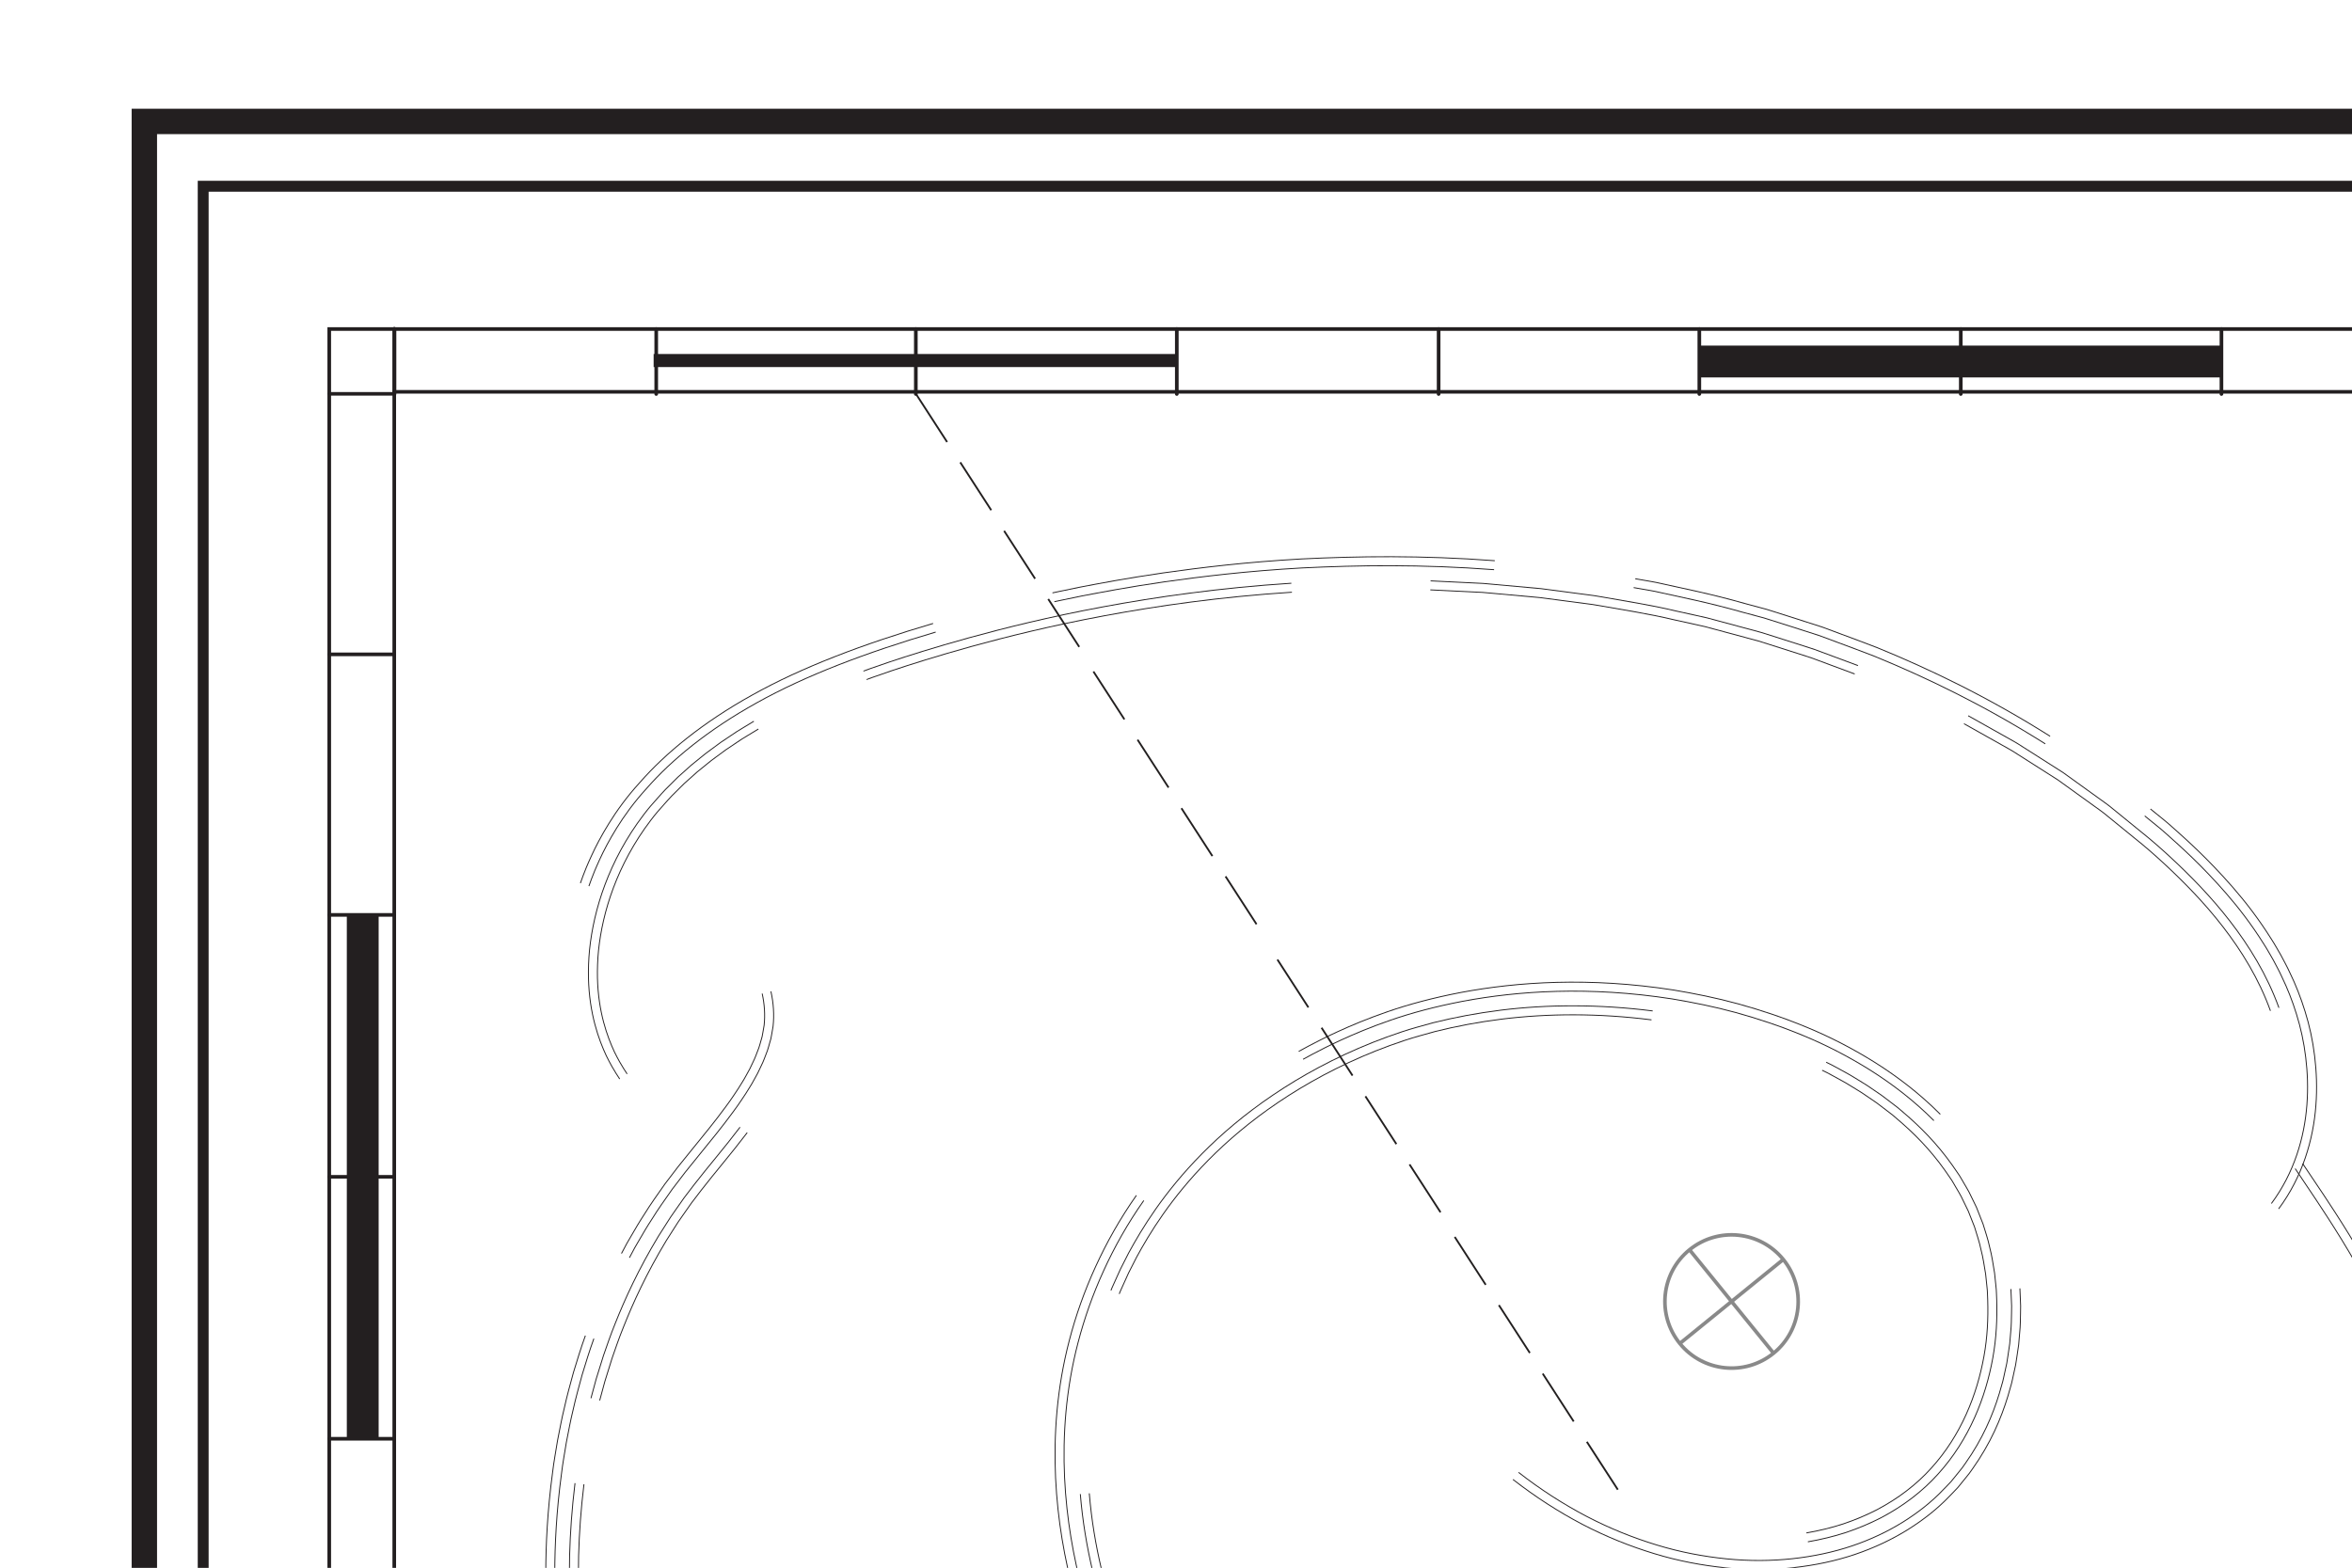 <?xml version="1.0" encoding="UTF-8"?>
<svg id="a" data-name="Layer 1" xmlns="http://www.w3.org/2000/svg" width="9.002in" height="6.002in" viewBox="0 0 648.177 432.177">
  <g>
    <g>
      <g>
        <line x1="445.855" y1="410.621" x2="437.317" y2="397.43" fill="none" stroke="#221f1f" stroke-miterlimit="10" stroke-width=".5"/>
        <line x1="433.692" y1="391.828" x2="425.154" y2="378.637" fill="none" stroke="#221f1f" stroke-miterlimit="10" stroke-width=".5"/>
        <line x1="421.606" y1="372.942" x2="413.068" y2="359.751" fill="none" stroke="#221f1f" stroke-miterlimit="10" stroke-width=".5"/>
        <line x1="409.442" y1="354.149" x2="400.905" y2="340.958" fill="none" stroke="#221f1f" stroke-miterlimit="10" stroke-width=".5"/>
      </g>
      <g>
        <line x1="396.989" y1="334.164" x2="388.451" y2="320.973" fill="none" stroke="#221f1f" stroke-miterlimit="10" stroke-width=".5"/>
        <line x1="384.826" y1="315.372" x2="376.288" y2="302.181" fill="none" stroke="#221f1f" stroke-miterlimit="10" stroke-width=".5"/>
        <line x1="372.74" y1="296.486" x2="364.202" y2="283.295" fill="none" stroke="#221f1f" stroke-miterlimit="10" stroke-width=".5"/>
        <line x1="360.577" y1="277.693" x2="352.039" y2="264.502" fill="none" stroke="#221f1f" stroke-miterlimit="10" stroke-width=".5"/>
      </g>
    </g>
    <g>
      <g>
        <line x1="346.284" y1="254.769" x2="337.746" y2="241.578" fill="none" stroke="#221f1f" stroke-miterlimit="10" stroke-width=".5"/>
        <line x1="334.121" y1="235.976" x2="325.583" y2="222.785" fill="none" stroke="#221f1f" stroke-miterlimit="10" stroke-width=".5"/>
        <line x1="322.035" y1="217.09" x2="313.497" y2="203.899" fill="none" stroke="#221f1f" stroke-miterlimit="10" stroke-width=".5"/>
        <line x1="309.872" y1="198.297" x2="301.334" y2="185.106" fill="none" stroke="#221f1f" stroke-miterlimit="10" stroke-width=".5"/>
      </g>
      <g>
        <line x1="297.418" y1="178.313" x2="288.881" y2="165.121" fill="none" stroke="#221f1f" stroke-miterlimit="10" stroke-width=".5"/>
        <line x1="285.255" y1="159.52" x2="276.718" y2="146.329" fill="none" stroke="#221f1f" stroke-miterlimit="10" stroke-width=".5"/>
        <line x1="273.169" y1="140.634" x2="264.632" y2="127.443" fill="none" stroke="#221f1f" stroke-miterlimit="10" stroke-width=".5"/>
        <line x1="261.006" y1="121.841" x2="252.468" y2="108.65" fill="none" stroke="#221f1f" stroke-miterlimit="10" stroke-width=".5"/>
      </g>
    </g>
  </g>
  <g>
    <rect x="-396.473" y="469.712" width="3386.58" height="2514.089" transform="translate(-429.939 3023.574) rotate(-90)" fill="none" stroke="#231f20" stroke-linecap="round" stroke-miterlimit="10" stroke-width="7"/>
    <rect x="-379.506" y="486.834" width="3353.392" height="2482.402" transform="translate(-430.845 3025.225) rotate(-90)" fill="none" stroke="#231f20" stroke-linecap="round" stroke-miterlimit="10" stroke-width="3"/>
    <rect x="-341.031" y="522.452" width="3275.615" height="2412.095" transform="translate(-431.722 3025.276) rotate(-90)" fill="none" stroke="#231f20" stroke-linecap="round" stroke-miterlimit="10"/>
    <rect x="-323.163" y="539.815" width="3239.88" height="2376.261" transform="translate(-431.169 3024.723) rotate(-90)" fill="none" stroke="#231f20" stroke-linecap="round" stroke-miterlimit="10"/>
    <line x1="90.729" y1="108.559" x2="108.646" y2="108.559" fill="none" stroke="#231f20" stroke-linecap="round" stroke-miterlimit="10"/>
    <g>
      <line x1="90.729" y1="396.587" x2="108.646" y2="396.587" fill="none" stroke="#231f20" stroke-linecap="round" stroke-miterlimit="10"/>
      <line x1="90.729" y1="324.381" x2="108.646" y2="324.381" fill="none" stroke="#231f20" stroke-linecap="round" stroke-miterlimit="10"/>
      <line x1="90.729" y1="252.187" x2="108.646" y2="252.187" fill="none" stroke="#231f20" stroke-linecap="round" stroke-miterlimit="10"/>
      <line x1="90.729" y1="180.373" x2="108.646" y2="180.373" fill="none" stroke="#231f20" stroke-linecap="round" stroke-miterlimit="10"/>
      <rect x="27.958" y="320.025" width="144" height="8.773" transform="translate(-224.453 424.369) rotate(-90)" fill="#231f20" stroke-width="0"/>
    </g>
    <line x1="108.646" y1="90.623" x2="108.646" y2="108.54" fill="none" stroke="#231f20" stroke-linecap="round" stroke-miterlimit="10"/>
    <line x1="180.842" y1="108.608" x2="180.842" y2="90.692" fill="none" stroke="#231f20" stroke-linecap="round" stroke-miterlimit="10"/>
    <line x1="108.714" y1="108.608" x2="108.714" y2="90.692" fill="none" stroke="#231f20" stroke-linecap="round" stroke-miterlimit="10"/>
    <line x1="36.875" y1="108.608" x2="36.875" y2="90.692" fill="none" stroke="#231f20" stroke-linecap="round" stroke-miterlimit="10"/>
    <line x1="612.206" y1="108.608" x2="612.206" y2="90.692" fill="none" stroke="#231f20" stroke-linecap="round" stroke-miterlimit="10"/>
    <line x1="540.368" y1="108.608" x2="540.368" y2="90.692" fill="none" stroke="#231f20" stroke-linecap="round" stroke-miterlimit="10"/>
    <line x1="468.313" y1="108.608" x2="468.313" y2="90.692" fill="none" stroke="#231f20" stroke-linecap="round" stroke-miterlimit="10"/>
    <line x1="396.464" y1="108.608" x2="396.464" y2="90.692" fill="none" stroke="#231f20" stroke-linecap="round" stroke-miterlimit="10"/>
    <line x1="324.309" y1="108.608" x2="324.309" y2="90.692" fill="none" stroke="#231f20" stroke-linecap="round" stroke-miterlimit="10"/>
    <line x1="252.388" y1="108.608" x2="252.388" y2="90.692" fill="none" stroke="#231f20" stroke-linecap="round" stroke-miterlimit="10"/>
    <rect x="468.206" y="95.264" width="144" height="8.773" transform="translate(1080.412 199.3) rotate(180)" fill="#231f20" stroke-width="0"/>
    <rect x="180.13" y="97.579" width="144" height="3.6" transform="translate(504.26 198.759) rotate(180)" fill="#231f20" stroke-width="0"/>
  </g>
  <g>
    <g>
      <g>
        <path d="m416.957,407.81c6.167,4.81,12.582,8.932,19.107,12.356,6.533,3.414,13.197,6.074,19.815,8.085,6.617,2.025,13.231,3.257,19.663,3.908,6.436.652,12.716.607,18.706-.044,5.988-.649,11.697-1.869,16.988-3.656,5.289-1.792,10.165-4.104,14.524-6.814,4.348-2.719,8.227-5.791,11.439-9.159.806-.839,1.623-1.647,2.383-2.483.712-.877,1.414-1.742,2.106-2.594,1.446-1.662,2.534-3.496,3.712-5.19,4.461-6.952,7.02-13.759,8.616-19.672.474-1.465.703-2.92,1.028-4.289.15-.687.296-1.359.439-2.015.122-.66.205-1.309.305-1.941.187-1.264.365-2.466.533-3.605.098-1.146.19-2.229.277-3.249.22-2.038.193-3.833.238-5.37.01-.769.043-1.474.029-2.115-.026-.641-.05-1.219-.07-1.732-.087-2.054-.13-3.085-.13-3.085" fill="none" stroke="#231f20" stroke-miterlimit="10" stroke-width=".25"/>
        <path d="m418.49,405.858c6.048,4.716,12.334,8.755,18.723,12.108,6.396,3.343,12.915,5.944,19.381,7.909,6.466,1.98,12.921,3.18,19.191,3.815,6.273.636,12.384.591,18.2-.042,5.815-.63,11.347-1.813,16.461-3.541,5.112-1.732,9.812-3.962,14.004-6.569,4.182-2.616,7.904-5.562,10.982-8.795.773-.805,1.558-1.579,2.288-2.381.683-.843,1.357-1.673,2.021-2.492,1.391-1.593,2.433-3.361,3.568-4.988,4.293-6.687,6.768-13.262,8.313-18.987.461-1.416.68-2.828.995-4.153.145-.666.287-1.316.426-1.952.119-.639.198-1.27.294-1.882.182-1.226.354-2.391.518-3.495.094-1.112.183-2.163.267-3.152.216-1.977.187-3.719.231-5.211.009-.746.043-1.431.029-2.053-.026-.622-.049-1.182-.069-1.681-.083-1.993-.125-2.993-.125-2.993" fill="none" stroke="#231f20" stroke-miterlimit="10" stroke-width=".25"/>
        <path d="m534.719,307.15c-5.606-5.642-11.724-10.321-17.96-14.256-6.248-3.922-12.605-7.162-18.937-9.769-6.328-2.621-12.597-4.699-18.715-6.392-6.124-1.677-12.115-2.867-17.895-3.835-23.197-3.61-43.074-2.248-58.586.669-7.766,1.485-14.501,3.321-20.151,5.274-5.645,1.949-10.233,3.892-13.859,5.556-3.63,1.658-6.287,3.058-8.062,3.987-1.761.957-2.645,1.438-2.645,1.438" fill="none" stroke="#231f20" stroke-miterlimit="10" stroke-width=".25"/>
        <path d="m532.955,308.895c-5.449-5.484-11.417-10.052-17.519-13.902-6.114-3.837-12.348-7.018-18.57-9.578-6.218-2.576-12.386-4.62-18.41-6.287-6.031-1.652-11.935-2.823-17.632-3.779-22.87-3.559-42.476-2.214-57.737.657-7.642,1.461-14.257,3.264-19.806,5.182-5.548,1.915-10.064,3.828-13.63,5.465-3.571,1.631-6.185,3.009-7.931,3.923-1.732.942-2.602,1.414-2.602,1.414" fill="none" stroke="#231f20" stroke-miterlimit="10" stroke-width=".25"/>
        <path d="m313.181,329.494c-4.515,6.401-8.244,13.057-11.293,19.747-3.062,6.688-5.43,13.438-7.166,20.101-3.499,13.341-4.363,26.27-3.822,38.043.566,11.796,2.522,22.495,5.088,31.977,2.572,9.49,5.704,17.798,8.934,25,1.618,3.601,3.264,6.933,4.934,9.985.871,1.505,1.712,2.957,2.522,4.355.405.699.803,1.385,1.193,2.057.381.678.774,1.331,1.203,1.944,1.67,2.479,3.155,4.788,4.597,6.825,1.513,1.987,2.877,3.777,4.09,5.37.59.81,1.21,1.515,1.784,2.178.572.664,1.104,1.281,1.595,1.851.983,1.139,1.803,2.089,2.46,2.85.668.75,1.214,1.272,1.558,1.64.35.362.525.543.525.543" fill="none" stroke="#231f20" stroke-miterlimit="10" stroke-width=".25"/>
        <path d="m315.211,330.921c-4.424,6.272-8.078,12.795-11.066,19.351-3.001,6.554-5.321,13.165-7.021,19.693-3.428,13.068-4.276,25.742-3.745,37.303.556,11.583,2.478,22.11,5.005,31.447,2.533,9.345,5.62,17.535,8.802,24.628,1.593,3.546,3.213,6.825,4.853,9.822.856,1.478,1.682,2.905,2.478,4.279.398.687.789,1.361,1.172,2.022.374.666.76,1.308,1.181,1.91,1.641,2.434,3.099,4.702,4.515,6.703,1.486,1.951,2.825,3.708,4.016,5.272.578.796,1.188,1.488,1.752,2.138.562.652,1.084,1.258,1.567,1.818.965,1.119,1.77,2.052,2.415,2.8.656.737,1.194,1.249,1.531,1.61.344.355.516.533.516.533" fill="none" stroke="#231f20" stroke-miterlimit="10" stroke-width=".25"/>
      </g>
      <g>
        <path d="m498.233,424.995c3.62-.627,7.143-1.476,10.522-2.579,3.369-1.131,6.595-2.49,9.646-4.061,6.074-3.192,11.418-7.26,15.69-12.024,4.302-4.739,7.608-10.06,10.056-15.512,2.451-5.459,4.061-11.048,5.049-16.516.996-5.474,1.228-10.842,1.078-15.943-.078-1.275-.05-2.544-.211-3.783-.13-1.242-.259-2.47-.386-3.684-.407-2.403-.726-4.77-1.328-7.014-.47-2.279-1.223-4.412-1.86-6.522-.404-1.024-.802-2.035-1.196-3.032-.197-.499-.392-.994-.586-1.486-.213-.484-.459-.95-.684-1.421-.458-.939-.911-1.865-1.356-2.778-.462-.905-1.009-1.75-1.497-2.609-.517-.842-.953-1.718-1.516-2.499-.545-.792-1.083-1.572-1.612-2.34-4.315-6.1-9.037-10.759-13.338-14.418-.536-.461-1.062-.912-1.576-1.354-.538-.415-1.064-.82-1.578-1.217-1.037-.784-2.009-1.557-2.967-2.251-.978-.668-1.908-1.304-2.789-1.906-.875-.611-1.713-1.172-2.535-1.652-1.632-.976-3.022-1.898-4.285-2.572-1.255-.687-2.303-1.26-3.141-1.719-.832-.471-1.48-.783-1.912-.991-.431-.211-.647-.316-.647-.316" fill="none" stroke="#231f20" stroke-miterlimit="10" stroke-width=".25"/>
        <path d="m497.82,422.549c3.501-.607,6.903-1.426,10.16-2.489,3.246-1.09,6.347-2.398,9.275-3.905,5.828-3.065,10.926-6.946,15.002-11.494,4.107-4.525,7.276-9.619,9.629-14.861,2.356-5.248,3.912-10.641,4.867-15.926.964-5.292,1.187-10.49,1.042-15.427-.077-1.233-.046-2.463-.204-3.661-.126-1.201-.25-2.389-.372-3.563-.395-2.32-.701-4.61-1.283-6.771-.451-2.2-1.179-4.247-1.789-6.277-.388-.983-.771-1.953-1.15-2.911-.188-.479-.376-.955-.562-1.428-.205-.465-.442-.913-.659-1.365-.44-.902-.875-1.793-1.303-2.67-.444-.87-.972-1.683-1.441-2.51-.499-.811-.914-1.655-1.459-2.407-.526-.764-1.044-1.516-1.555-2.257-4.162-5.885-8.739-10.405-12.923-13.964-.521-.448-1.032-.888-1.532-1.318-.524-.404-1.037-.799-1.538-1.185-1.01-.764-1.956-1.517-2.89-2.194-.955-.652-1.862-1.272-2.722-1.86-.853-.597-1.672-1.144-2.476-1.614-1.597-.953-2.952-1.856-4.189-2.515-1.229-.673-2.254-1.234-3.075-1.683-.814-.462-1.449-.767-1.873-.971-.422-.206-.634-.31-.634-.31" fill="none" stroke="#231f20" stroke-miterlimit="10" stroke-width=".25"/>
        <path d="m455.451,278.66c-14.797-1.875-28.926-1.813-41.919-.204-6.496.818-12.713,1.987-18.614,3.467-2.926.825-5.818,1.57-8.592,2.501-2.779.917-5.477,1.904-8.093,2.945-10.465,4.175-19.594,9.184-27.392,14.458-7.807,5.274-14.284,10.825-19.591,16.198-10.634,10.784-16.575,20.675-20.202,27.334-.862,1.697-1.618,3.184-2.266,4.46-.59,1.304-1.082,2.392-1.476,3.263-.392.872-.686,1.527-.883,1.964-.176.445-.264.669-.264.669" fill="none" stroke="#231f20" stroke-miterlimit="10" stroke-width=".25"/>
        <path d="m455.131,281.121c-14.581-1.848-28.509-1.786-41.297-.202-6.393.805-12.506,1.955-18.302,3.408-2.872.811-5.711,1.541-8.432,2.455-2.727.9-5.379,1.87-7.95,2.893-10.288,4.104-19.265,9.03-26.921,14.209-7.666,5.179-14.016,10.622-19.216,15.886-10.417,10.565-16.226,20.241-19.779,26.76-.844,1.662-1.584,3.117-2.219,4.366-.577,1.276-1.058,2.341-1.444,3.194-.384.853-.672,1.494-.865,1.922-.172.436-.258.654-.258.654" fill="none" stroke="#231f20" stroke-miterlimit="10" stroke-width=".25"/>
        <path d="m297.719,411.842c1.219,14.832,4.796,28.519,9.399,40.769,2.311,6.129,4.92,11.904,7.744,17.291,1.448,2.673,3.001,5.223,4.45,7.766,1.534,2.49,3.193,4.834,4.733,7.186,6.491,9.192,13.638,16.756,20.704,22.986,7.074,6.235,14.051,11.17,20.449,15.263,3.178,2.083,6.291,3.842,9.159,5.547,2.934,1.6,5.623,3.15,8.19,4.45,1.274.664,2.496,1.302,3.666,1.911,1.182.59,2.311,1.153,3.387,1.689,2.145,1.083,4.102,2.022,5.841,2.861,3.489,1.667,6.113,2.921,7.865,3.759,1.763.787,2.648,1.183,2.648,1.183" fill="none" stroke="#231f20" stroke-miterlimit="10" stroke-width=".25"/>
        <path d="m300.192,411.637c1.195,14.558,4.713,28.033,9.247,40.096,2.276,6.035,4.846,11.724,7.618,17.012,1.423,2.624,2.947,5.126,4.368,7.623,1.506,2.444,3.135,4.742,4.644,7.052,6.368,9.018,13.377,16.438,20.322,22.56,6.952,6.128,13.824,10.989,20.14,15.031,3.135,2.056,6.216,3.796,9.051,5.482,2.908,1.585,5.567,3.119,8.116,4.41,1.264.659,2.477,1.292,3.637,1.897,1.175.586,2.297,1.146,3.367,1.679,2.131,1.076,4.082,2.012,5.814,2.848,3.482,1.664,6.101,2.915,7.849,3.751,1.747.78,2.624,1.171,2.624,1.171" fill="none" stroke="#231f20" stroke-miterlimit="10" stroke-width=".25"/>
      </g>
    </g>
    <path d="m465.614,344.496c-7.873,6.397-9.069,17.965-2.672,25.838,6.397,7.873,17.965,9.069,25.838,2.672,7.873-6.397,9.069-17.965,2.672-25.838-6.397-7.873-17.965-9.069-25.838-2.672Zm0,0l23.12,28.454m-25.764-2.639l28.454-23.12" fill="none" stroke="#898989" stroke-miterlimit="10"/>
  </g>
  <g>
    <path d="m640.783,448.607c2.892-1.582,5.451-3.333,7.685-5.151.575-.436,1.102-.908,1.62-1.37.517-.463,1.044-.899,1.508-1.382.476-.47.943-.931,1.401-1.384.424-.484.84-.959,1.248-1.424.409-.464.809-.92,1.201-1.365.385-.452.707-.939,1.052-1.39.655-.93,1.374-1.753,1.885-2.661.548-.882,1.069-1.72,1.563-2.516.448-.823.843-1.618,1.232-2.358,1.507-2.984,2.391-5.364,2.921-6.969.272-.801.496-1.397.615-1.806.112-.411.168-.617.168-.617" fill="none" stroke="#231f20" stroke-miterlimit="10" stroke-width=".25"/>
    <path d="m639.584,446.435c2.766-1.513,5.204-3.182,7.325-4.909.548-.413,1.047-.862,1.538-1.301.491-.44.992-.852,1.43-1.31.451-.445.894-.882,1.328-1.31.401-.459.794-.909,1.18-1.349.387-.439.767-.87,1.138-1.291.365-.427.668-.891.996-1.319.619-.883,1.306-1.658,1.788-2.523.521-.837,1.016-1.634,1.486-2.389.413-.792.803-1.54,1.171-2.245,1.435-2.841,2.281-5.116,2.788-6.654.26-.767.476-1.336.59-1.728.107-.394.16-.592.16-.592" fill="none" stroke="#231f20" stroke-miterlimit="10" stroke-width=".25"/>
    <path d="m656.095,355.8c-3.028-6.021-6.043-11.155-8.725-15.523-2.687-4.367-5.048-7.969-6.961-10.854-3.861-5.758-5.826-8.687-5.826-8.687" fill="none" stroke="#231f20" stroke-miterlimit="10" stroke-width=".25"/>
    <path d="m653.875,356.909c-2.981-5.926-5.96-11.002-8.619-15.332-2.663-4.328-5.011-7.91-6.917-10.784-3.853-5.745-5.813-8.668-5.813-8.668" fill="none" stroke="#231f20" stroke-miterlimit="10" stroke-width=".25"/>
  </g>
  <g>
    <g>
      <path d="m627.964,333.225c3.294-4.422,5.703-9.241,7.351-14.081,1.654-4.846,2.564-9.717,2.918-14.426.359-4.712.188-9.266-.342-13.596-.52-4.333-1.425-8.445-2.629-12.291-1.191-3.861-2.613-7.451-4.214-10.736-.752-1.674-1.639-3.225-2.442-4.775-.88-1.503-1.692-3.003-2.599-4.388-3.517-5.621-7.175-10.32-10.62-14.289-6.912-7.936-12.794-13.157-16.695-16.633-1.941-1.758-3.517-2.924-4.516-3.774-1.016-.828-1.526-1.243-1.526-1.243" fill="none" stroke="#231f20" stroke-miterlimit="10" stroke-width=".25"/>
      <path d="m625.975,331.74c3.125-4.195,5.417-8.776,6.99-13.396,1.579-4.625,2.454-9.293,2.793-13.819.344-4.529.18-8.919-.331-13.097-.501-4.181-1.375-8.154-2.539-11.868-1.149-3.723-2.524-7.2-4.082-10.395-.728-1.625-1.594-3.135-2.374-4.643-.858-1.463-1.647-2.924-2.532-4.275-3.429-5.481-7.009-10.083-10.392-13.98-6.786-7.793-12.598-12.956-16.458-16.393-1.919-1.739-3.483-2.895-4.473-3.736-1.006-.82-1.512-1.231-1.512-1.231" fill="none" stroke="#231f20" stroke-miterlimit="10" stroke-width=".25"/>
      <path d="m564.986,202.947c-17.18-10.853-33.35-18.564-47.542-24.378-3.567-1.408-7.034-2.643-10.329-3.887-1.651-.614-3.265-1.215-4.843-1.802-1.594-.536-3.166-1.017-4.693-1.51-3.057-.973-5.964-1.899-8.721-2.777-.69-.217-1.371-.43-2.042-.641-.679-.182-1.349-.362-2.009-.539-1.321-.354-2.603-.698-3.847-1.031-9.917-2.827-17.563-4.254-22.625-5.421-2.529-.6-4.469-.849-5.749-1.098-1.284-.225-1.929-.337-1.929-.337" fill="none" stroke="#231f20" stroke-miterlimit="10" stroke-width=".25"/>
      <path d="m563.658,205.043c-17.027-10.757-33.063-18.405-47.142-24.173-3.539-1.397-6.979-2.621-10.249-3.856-1.638-.61-3.24-1.206-4.805-1.789-1.582-.532-3.143-1.009-4.658-1.498-3.034-.966-5.92-1.885-8.656-2.756-.685-.215-1.361-.427-2.027-.637-.674-.181-1.339-.359-1.995-.535-1.311-.351-2.584-.692-3.82-1.023-9.845-2.807-17.439-4.223-22.465-5.383-2.511-.597-4.439-.843-5.71-1.09-1.276-.223-1.916-.335-1.916-.335" fill="none" stroke="#231f20" stroke-miterlimit="10" stroke-width=".25"/>
      <path d="m411.941,154.558c-20.171-1.532-37.982-1.233-53.247-.487-15.26.851-27.979,2.406-38.148,3.854-10.17,1.472-17.783,2.941-22.871,3.915-2.537.524-4.445.919-5.72,1.182-1.273.27-1.912.405-1.912.405" fill="none" stroke="#231f20" stroke-miterlimit="10" stroke-width=".25"/>
      <path d="m411.753,157.032c-20.043-1.523-37.743-1.225-52.917-.483-15.173.846-27.822,2.393-37.934,3.832-10.113,1.464-17.684,2.925-22.744,3.893-2.523.521-4.421.913-5.688,1.175-1.266.268-1.901.403-1.901.403" fill="none" stroke="#231f20" stroke-miterlimit="10" stroke-width=".25"/>
      <path d="m257.152,171.853c-19.328,5.693-36.191,12.091-49.807,19.703-13.63,7.553-23.987,16.091-31.005,24.12-3.604,3.942-6.39,7.846-8.517,11.276-2.134,3.447-3.692,6.458-4.818,8.925-.585,1.223-1.023,2.329-1.436,3.261-.372.949-.683,1.741-.932,2.375-.46,1.283-.691,1.927-.691,1.927" fill="none" stroke="#231f20" stroke-miterlimit="10" stroke-width=".25"/>
      <path d="m257.858,174.232c-19.236,5.666-35.915,12.005-49.309,19.495-13.409,7.433-23.52,15.78-30.357,23.602-3.51,3.838-6.194,7.603-8.261,10.934-2.069,3.342-3.581,6.264-4.673,8.657-.568,1.187-.992,2.26-1.393,3.163-.361.921-.663,1.689-.904,2.304-.446,1.244-.67,1.869-.67,1.869" fill="none" stroke="#231f20" stroke-miterlimit="10" stroke-width=".25"/>
    </g>
    <g>
      <path d="m628.045,277.79c-3.309-9.151-8.22-17.061-13.488-23.872-5.28-6.832-10.984-12.589-16.462-17.679-2.75-2.539-5.46-4.907-8.161-7.05-2.672-2.176-5.226-4.256-7.661-6.239-1.193-1.023-2.463-1.883-3.67-2.762-1.212-.873-2.392-1.723-3.541-2.551-2.298-1.656-4.471-3.222-6.519-4.697-4.258-2.712-7.993-5.09-11.2-7.132-1.582-1.057-3.122-1.881-4.506-2.66-1.385-.777-2.633-1.478-3.743-2.101-4.441-2.494-6.68-3.752-6.68-3.752" fill="none" stroke="#231f20" stroke-miterlimit="10" stroke-width=".25"/>
      <path d="m625.71,278.629c-3.191-8.828-7.962-16.532-13.114-23.191-5.163-6.682-10.774-12.35-16.184-17.375-2.716-2.507-5.397-4.851-8.073-6.973-2.646-2.156-5.175-4.216-7.586-6.179-1.181-1.014-2.44-1.865-3.636-2.735-1.2-.865-2.37-1.707-3.508-2.527-2.276-1.641-4.429-3.192-6.457-4.654-4.219-2.687-7.92-5.043-11.099-7.067-1.567-1.048-3.094-1.864-4.466-2.636-1.373-.771-2.61-1.465-3.71-2.083-4.401-2.472-6.621-3.719-6.621-3.719" fill="none" stroke="#231f20" stroke-miterlimit="10" stroke-width=".25"/>
      <path d="m512.031,183.468c-2.327-.866-4.618-1.719-6.875-2.559-1.128-.42-2.247-.837-3.358-1.251-1.108-.421-2.21-.83-3.329-1.163-4.446-1.416-8.749-2.786-12.908-4.11-4.215-1.136-8.284-2.233-12.207-3.29-.981-.263-1.953-.523-2.916-.781-.968-.237-1.936-.433-2.89-.648-1.91-.42-3.783-.833-5.619-1.237-7.315-1.754-14.163-2.74-20.353-3.871-1.546-.297-3.069-.49-4.554-.679-1.484-.195-2.93-.384-4.337-.569-2.815-.37-5.476-.719-7.984-1.049-5.038-.457-9.457-.858-13.252-1.202-.949-.084-1.859-.165-2.729-.243-.873-.042-1.707-.083-2.502-.121-1.589-.077-3.022-.147-4.296-.209-5.097-.248-7.668-.373-7.668-.373" fill="none" stroke="#231f20" stroke-miterlimit="10" stroke-width=".25"/>
      <path d="m511.126,185.778c-2.308-.859-4.582-1.706-6.82-2.539-1.119-.417-2.23-.831-3.331-1.241-1.099-.417-2.192-.824-3.303-1.154-4.413-1.405-8.683-2.765-12.81-4.079-4.184-1.128-8.224-2.216-12.118-3.266-.974-.261-1.939-.52-2.894-.776-.961-.235-1.923-.429-2.87-.643-1.897-.417-3.756-.827-5.579-1.228-7.262-1.742-14.064-2.72-20.212-3.844-1.535-.295-3.048-.487-4.523-.675-1.474-.193-2.91-.382-4.308-.565-2.796-.367-5.44-.715-7.93-1.042-5.005-.454-9.395-.852-13.165-1.194-.943-.084-1.847-.165-2.712-.242-.868-.042-1.696-.082-2.486-.12-1.579-.077-3.002-.146-4.268-.207-5.064-.246-7.619-.371-7.619-.371" fill="none" stroke="#231f20" stroke-miterlimit="10" stroke-width=".25"/>
      <path d="m355.878,160.765c-19.859,1.28-37.211,3.784-52.008,6.532-14.803,2.755-27.051,5.82-36.811,8.505-9.757,2.705-17.038,5.035-21.872,6.647-4.831,1.628-7.232,2.537-7.232,2.537" fill="none" stroke="#231f20" stroke-miterlimit="10" stroke-width=".25"/>
      <path d="m356.039,163.241c-19.745,1.273-36.999,3.762-51.713,6.495-14.72,2.74-26.9,5.788-36.606,8.457-9.702,2.69-16.947,5.008-21.742,6.608-4.794,1.616-7.17,2.516-7.17,2.516" fill="none" stroke="#231f20" stroke-miterlimit="10" stroke-width=".25"/>
      <path d="m207.746,198.809c-1.064.619-2.095,1.275-3.132,1.902-.517.316-1.032.632-1.545.946-.5.333-.997.665-1.493.996-.99.664-1.972,1.323-2.946,1.977-.944.694-1.881,1.383-2.81,2.066-.942.667-1.837,1.378-2.71,2.1-.88.714-1.752,1.423-2.618,2.125-.829.743-1.652,1.48-2.467,2.21-.408.365-.814.729-1.219,1.09l-1.15,1.14c-.762.758-1.518,1.51-2.267,2.255-.738.755-1.413,1.555-2.114,2.32-1.406,1.531-2.716,3.073-3.909,4.663-2.412,3.161-4.481,6.399-6.244,9.633-3.526,6.473-5.822,12.911-7.207,18.903-.693,2.999-1.159,5.89-1.447,8.645-.273,2.757-.345,5.374-.3,7.834.236,9.882,2.851,16.983,4.917,21.405,1.085,2.208,2.014,3.81,2.681,4.848.671,1.036,1.008,1.556,1.008,1.556" fill="none" stroke="#231f20" stroke-miterlimit="10" stroke-width=".25"/>
      <path d="m208.996,200.953c-1.045.608-2.056,1.251-3.074,1.867-.507.31-1.013.62-1.516.928-.489.327-.977.652-1.463.977-.97.651-1.932,1.296-2.886,1.937-.924.679-1.84,1.353-2.749,2.021-.923.653-1.796,1.347-2.649,2.053-.859.697-1.712,1.389-2.557,2.075-.809.725-1.611,1.443-2.406,2.156-.398.356-.794.71-1.189,1.063l-1.12,1.111c-.742.738-1.478,1.47-2.208,2.196-.718.735-1.374,1.514-2.056,2.257-1.372,1.494-2.634,2.978-3.786,4.514-2.33,3.053-4.331,6.184-6.036,9.313-3.412,6.263-5.633,12.494-6.969,18.278-.669,2.895-1.118,5.682-1.396,8.333-.263,2.653-.33,5.166-.289,7.525.229,9.474,2.722,16.205,4.677,20.399,1.03,2.092,1.908,3.61,2.54,4.592.635.981.954,1.474.954,1.474" fill="none" stroke="#231f20" stroke-miterlimit="10" stroke-width=".25"/>
    </g>
  </g>
  <g>
    <g>
      <path d="m210.043,273.877c.653,2.947.841,5.862.542,8.714-.101.712-.253,1.418-.368,2.12-.068.35-.107.701-.195,1.048l-.298,1.034c-.208.686-.361,1.372-.602,2.044-.256.67-.511,1.334-.763,1.992-.225.664-.55,1.304-.85,1.943-.306.638-.588,1.275-.902,1.899-.706,1.229-1.301,2.463-2.054,3.629-.732,1.172-1.422,2.331-2.206,3.435-.748,1.116-1.501,2.203-2.29,3.254-3.091,4.224-6.222,8.017-9.085,11.535-1.434,1.755-2.811,3.446-4.102,5.079-1.278,1.674-2.487,3.257-3.626,4.748-2.159,3.068-4.068,5.75-5.546,8.158-1.555,2.36-2.727,4.408-3.676,6.044-.476.817-.893,1.532-1.251,2.146-.334.627-.612,1.15-.836,1.569-.445.838-.669,1.259-.669,1.259" fill="none" stroke="#231f20" stroke-miterlimit="10" stroke-width=".25"/>
      <path d="m212.449,273.269c.731,3.249.933,6.484.6,9.611-.109.778-.27,1.546-.398,2.31-.074.381-.12.765-.214,1.139l-.318,1.114c-.222.737-.393,1.48-.648,2.196-.272.713-.542,1.419-.81,2.12-.243.708-.583,1.38-.898,2.052-.321.67-.62,1.342-.95,1.996-.731,1.278-1.36,2.573-2.135,3.775-.755,1.211-1.472,2.41-2.273,3.54-.768,1.146-1.54,2.26-2.343,3.329-3.151,4.306-6.305,8.124-9.167,11.641-1.434,1.755-2.803,3.436-4.081,5.053-1.258,1.647-2.447,3.204-3.567,4.671-2.123,3.02-4.004,5.658-5.458,8.029-1.531,2.322-2.684,4.339-3.618,5.949-.469.804-.88,1.508-1.232,2.112-.329.617-.603,1.132-.822,1.545-.438.825-.658,1.24-.658,1.24" fill="none" stroke="#231f20" stroke-miterlimit="10" stroke-width=".25"/>
      <path d="m161.319,368.162c-1.259,3.453-2.285,6.863-3.292,10.163-.907,3.326-1.803,6.541-2.493,9.69-.781,3.129-1.306,6.195-1.902,9.133-.47,2.958-1.011,5.795-1.332,8.546-1.483,10.984-1.878,20.267-1.899,27.702-.015,7.438.298,13.041.571,16.778.147,1.868.257,3.273.331,4.212.066.939.132,1.407.132,1.407" fill="none" stroke="#231f20" stroke-miterlimit="10" stroke-width=".25"/>
      <path d="m163.657,368.992c-1.242,3.404-2.253,6.768-3.246,10.021-.894,3.282-1.778,6.453-2.46,9.56-.771,3.087-1.288,6.115-1.877,9.014-.463,2.921-.998,5.721-1.315,8.44-1.465,10.849-1.855,20.025-1.876,27.376-.015,7.354.295,12.896.564,16.593.145,1.848.254,3.238.327,4.166.065.929.131,1.392.131,1.392" fill="none" stroke="#231f20" stroke-miterlimit="10" stroke-width=".25"/>
    </g>
    <g>
      <path d="m203.938,310.709c-4.375,5.773-8.803,10.877-12.61,15.794-.942,1.233-1.868,2.445-2.777,3.636-.861,1.226-1.706,2.43-2.535,3.613-.412.593-.82,1.181-1.224,1.763-.382.597-.76,1.189-1.134,1.774-.747,1.173-1.479,2.323-2.197,3.45-5.524,9.16-9.253,17.346-11.905,24.031-1.359,3.333-2.352,6.333-3.252,8.891-.829,2.582-1.485,4.752-2.017,6.488-.951,3.507-1.43,5.275-1.43,5.275" fill="none" stroke="#231f20" stroke-miterlimit="10" stroke-width=".25"/>
      <path d="m205.918,312.205c-4.437,5.853-8.884,10.979-12.635,15.826-.926,1.212-1.836,2.404-2.73,3.574-.846,1.206-1.677,2.39-2.493,3.552-.405.583-.807,1.161-1.204,1.733-.375.587-.747,1.169-1.115,1.745-.735,1.153-1.455,2.284-2.161,3.393-5.433,9.011-9.105,17.069-11.717,23.654-1.339,3.283-2.317,6.239-3.204,8.759-.817,2.545-1.464,4.684-1.988,6.395-.937,3.458-1.41,5.201-1.41,5.201" fill="none" stroke="#231f20" stroke-miterlimit="10" stroke-width=".25"/>
      <path d="m158.461,408.828c-.858,7.034-1.319,13.687-1.489,19.917-.105,6.23-.061,12.037.278,17.395.575,10.723,1.831,19.651,3.08,26.762.67,3.548,1.236,6.666,1.854,9.316.294,1.328.564,2.547.81,3.656.274,1.102.522,2.096.742,2.979.443,1.767.759,3.1,1.019,3.978.245.881.368,1.324.368,1.324" fill="none" stroke="#231f20" stroke-miterlimit="10" stroke-width=".25"/>
      <path d="m160.923,409.134c-.847,6.946-1.303,13.517-1.47,19.674-.103,6.157-.06,11.897.275,17.195.568,10.602,1.811,19.434,3.046,26.469.663,3.51,1.222,6.595,1.834,9.217.291,1.314.558,2.52.801,3.617.272,1.091.516,2.073.734,2.948.438,1.748.75,3.067,1.008,3.935.242.872.364,1.31.364,1.31" fill="none" stroke="#231f20" stroke-miterlimit="10" stroke-width=".25"/>
    </g>
  </g>
</svg>